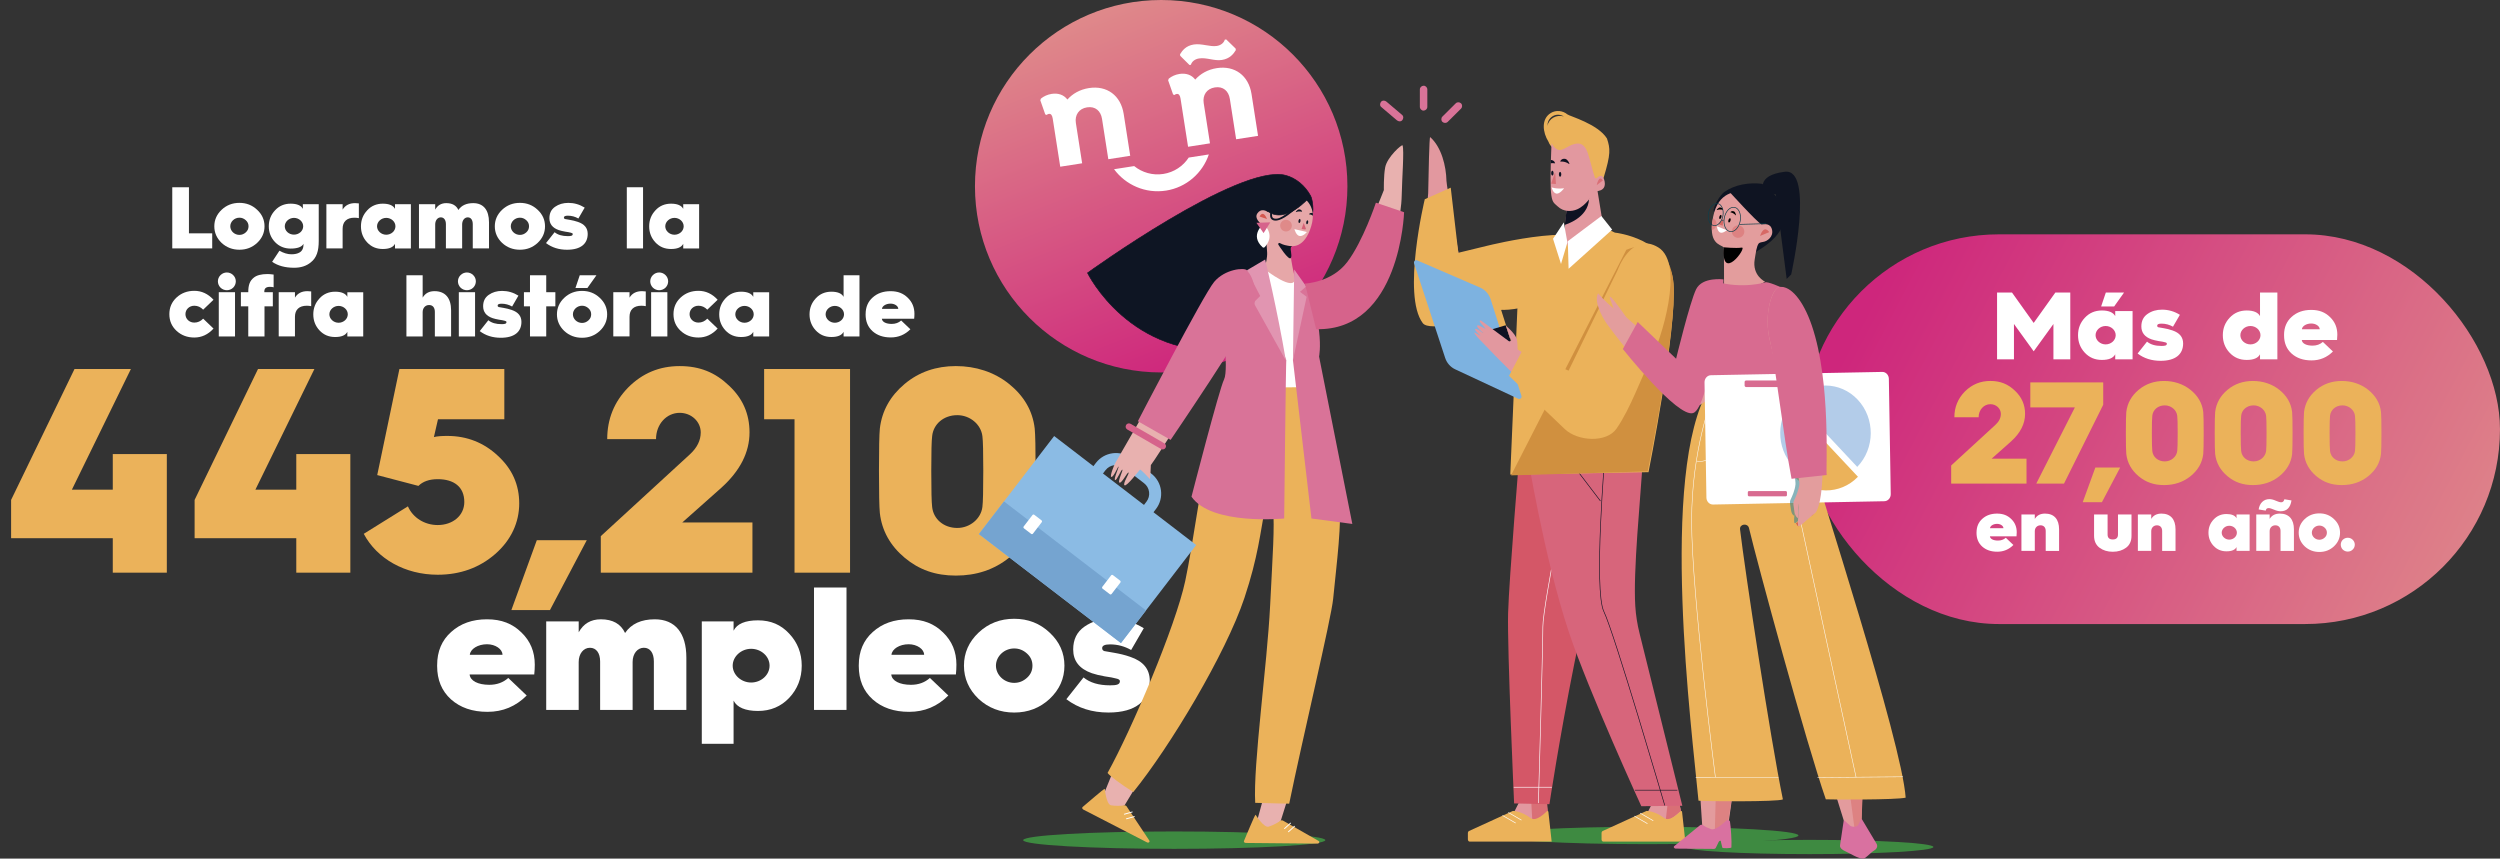 <?xml version="1.0" encoding="UTF-8"?><svg xmlns="http://www.w3.org/2000/svg" xmlns:xlink="http://www.w3.org/1999/xlink" viewBox="0 0 1572.01 539.88"><rect x="0" y="0" width="1572.01" height="539.88" fill="#333333" stroke="none"/><defs><linearGradient id="uuid-02336c8c-f157-465f-b2e0-caec167fde32" x1="1570.65" y1="383.53" x2="1177.78" y2="178.17" gradientUnits="userSpaceOnUse"><stop offset="0" stop-color="#df898a"/><stop offset=".99" stop-color="#ce267c"/></linearGradient><linearGradient id="uuid-55330b21-29d1-4eda-a1cb-0e3dc3bf57ba" x1="687.48" y1="8.02" x2="772.85" y2="226.17" xlink:href="#uuid-02336c8c-f157-465f-b2e0-caec167fde32"/></defs><g isolation="isolate"><g id="uuid-79504c5c-7837-4eda-8638-31ab7a139c1f"><g id="uuid-7c1399f5-eeb1-4a84-865c-0ff74ccad74a"><rect x="1134.42" y="147.35" width="437.58" height="245.05" rx="122.53" ry="122.53" fill="url(#uuid-02336c8c-f157-465f-b2e0-caec167fde32)"/><circle cx="730.16" cy="117.1" r="117.1" fill="url(#uuid-55330b21-29d1-4eda-a1cb-0e3dc3bf57ba)"/><g><path d="M706.58,71.64l4.11,26.32-13.78,2.15-3.95-25.34c-.78-4.98-4.18-8.09-9.42-7.27-5.16,.8-7.8,4.86-7.03,9.84l3.95,25.34-13.78,2.15-4.72-30.23c-.32-2.05-1.05-3.21-2.47-2.98-.62,.1-1.04,.34-1.26,.65l-.96-.31-3.12-8.9,.38-1.06c1.78-1.46,4.15-2.56,6.73-2.96,4.09-.64,7.64,.54,9.93,3.55,3.17-3.59,7.76-6.31,13.54-7.21,11.29-1.76,20.03,4.62,21.85,16.26Z" fill="#fff"/><path d="M786.96,59.1l4.11,26.32-13.78,2.15-3.95-25.34c-.78-4.98-4.18-8.09-9.42-7.27-5.16,.8-7.8,4.86-7.03,9.84l3.95,25.34-13.78,2.15-4.72-30.23c-.32-2.05-1.05-3.21-2.47-2.98-.62,.1-1.04,.34-1.26,.65l-.96-.31-3.12-8.9,.38-1.06c1.78-1.46,4.15-2.56,6.73-2.96,4.09-.64,7.64,.54,9.93,3.55,3.17-3.59,7.76-6.31,13.54-7.21,11.29-1.76,20.03,4.62,21.85,16.26Zm-39-18.23l-5.81-5.74-.15-.98c1.45-2.41,3.71-5.41,8.69-6.18,4.89-.76,10.18,1.6,14.44,.93,2.67-.42,4.5-2.07,5.03-3.97l.89-.14,5.9,5.73,.15,.98c-1.45,2.41-3.8,5.42-8.78,6.2-4.89,.76-9.55-1.7-14.36-.95-2.76,.43-4.59,2.08-5.12,3.99l-.89,.14Z" fill="#fff"/><path d="M733.15,119.86c12.94-2.02,23.04-11.13,26.97-22.75l-12.65,1.97c-3.5,5.34-9.16,9.24-15.96,10.3-6.79,1.06-13.37-.93-18.34-4.95l-12.65,1.97c7.29,9.87,19.68,15.47,32.62,13.45Z" fill="#fff"/></g><g><path d="M6.98,338.42v-24.07l39.87-82.32h35.46l-37.12,75.89h25.72v-22.42h33.99v74.6h-33.99v-21.68H6.98Z" fill="#ebb25a"/><path d="M122.37,338.42v-24.07l39.87-82.32h35.46l-37.12,75.89h25.72v-22.42h33.99v74.6h-33.99v-21.68h-63.94Z" fill="#ebb25a"/><path d="M256.5,318.39c3.12,7.17,10.47,11.76,18.74,11.76,9.37,0,16.72-5.88,16.72-14.52,0-9.55-6.61-14.33-16.72-14.33-5.33,0-9.37,1.47-12.13,4.23l-25.91-6.8,13.96-66.7h65.96v31.6h-41.71l-2.57,11.21c2.02-.55,4.96-.73,8.45-.73,12.31,0,22.97,4.23,31.79,12.49,9,8.27,13.41,18.19,13.41,29.95s-4.96,22.97-15.07,31.79c-9.92,8.64-22.05,13.05-36.2,13.05-20.58,0-38.22-10.11-46.49-25.72l27.75-17.27Z" fill="#ebb25a"/><path d="M321.55,383.62l15.99-43.92h31.42l-23.15,43.92h-24.25Z" fill="#ebb25a"/><path d="M377.78,360.1v-22.97l56.04-51.45c4.59-4.23,6.8-8.82,6.8-13.78,0-6.8-5.88-12.31-13.23-12.31-8.27,0-14.88,7.17-14.88,16.54h-30.69c0-12.68,4.41-23.52,13.23-32.52,9-9,19.66-13.41,32.34-13.41s22.42,4.04,31.05,12.31c8.64,8.08,12.86,17.82,12.86,29.4,0,12.5-5.88,24.07-17.64,34.73l-24.62,21.87h44.1v31.6h-95.36Z" fill="#ebb25a"/><path d="M499.6,360.1v-96.47h-19.11v-31.6h54.02v128.07h-34.91Z" fill="#ebb25a"/><path d="M552.7,295.97c0-13.78,.18-22.6,.55-26.46,1.29-11.21,6.62-20.58,15.62-28.11,9-7.53,19.84-11.21,32.16-11.21s24.07,3.67,33.44,11.21,14.88,16.9,16.17,28.11c.37,3.86,.55,12.68,.55,26.46s-.18,22.79-.55,26.64c-1.29,11.21-6.8,20.58-16.17,28.11s-20.58,11.21-33.44,11.21-23.15-3.68-32.16-11.21c-9-7.53-14.33-16.9-15.62-28.11-.37-3.86-.55-12.86-.55-26.64Zm49.24,36.01c7.9,0,14.88-5.7,15.8-13.23,.37-2.76,.55-10.47,.55-22.79,0-11.58-.18-18.93-.55-21.68-.92-7.53-7.9-13.23-15.8-13.23-8.64,0-15.07,5.7-15.8,13.23-.37,2.76-.55,10.11-.55,21.68,0,12.31,.18,20.03,.55,22.79,.74,7.53,7.17,13.23,15.8,13.23Z" fill="#ebb25a"/></g><g><path d="M274.88,418.24c0-8.72,2.98-15.68,8.83-20.87,5.85-5.3,13.36-7.95,22.53-7.95s16.01,2.76,21.64,8.28c5.63,5.41,8.39,12.15,8.39,20.21,0,2.1-.11,4.2-.33,6.18h-40.64c.33,3.98,5.19,6.52,12.37,6.52,4.75,0,8.72-1.44,11.93-4.31l11.59,11.04c-6.85,6.85-15.02,10.27-24.63,10.27s-17.12-2.65-22.97-7.84c-5.85-5.3-8.72-12.26-8.72-20.98v-.55Zm41.08-6.52c0-3.53-4.42-6.62-9.72-6.62-5.74,0-10.49,2.98-10.82,6.62h20.54Z" fill="#fff"/><path d="M343.46,446.4v-55.66h20.43v6.85c2.98-5.41,7.62-8.17,13.91-8.17,7.51,0,12.59,2.87,15.24,8.61,3.86-5.74,10.16-8.61,18.66-8.61,12.92,0,19.88,8.72,19.88,24.07v32.91h-20.43v-30.48c0-5.3-2.32-8.61-6.29-8.61s-7.07,3.64-7.07,8.95v30.15h-20.43v-30.48c0-5.3-2.43-8.61-6.41-8.61s-7.07,3.64-7.07,8.95v30.15h-20.43Z" fill="#fff"/><path d="M441.29,467.71v-76.97h19.99v5.85c2.1-4.31,7.29-6.52,15.35-6.52s14.47,2.76,19.66,8.39c5.19,5.52,7.84,12.26,7.84,20.1s-2.65,14.69-7.84,20.21c-5.19,5.52-11.82,8.28-19.66,8.28s-13.25-2.21-15.35-6.51v27.17h-19.99Zm31.03-38.54c6.29,0,11.59-4.75,11.59-10.6s-5.3-10.6-11.59-10.6-11.6,4.86-11.6,10.6,5.3,10.6,11.6,10.6Z" fill="#fff"/><path d="M511.85,446.4v-76.97h20.43v76.97h-20.43Z" fill="#fff"/><path d="M540.01,418.24c0-8.72,2.98-15.68,8.83-20.87,5.85-5.3,13.36-7.95,22.53-7.95s16.01,2.76,21.64,8.28c5.63,5.41,8.39,12.15,8.39,20.21,0,2.1-.11,4.2-.33,6.18h-40.64c.33,3.98,5.19,6.52,12.37,6.52,4.75,0,8.72-1.44,11.93-4.31l11.59,11.04c-6.85,6.85-15.02,10.27-24.63,10.27s-17.12-2.65-22.97-7.84c-5.85-5.3-8.72-12.26-8.72-20.98v-.55Zm41.08-6.52c0-3.53-4.42-6.62-9.72-6.62-5.74,0-10.49,2.98-10.82,6.62h20.54Z" fill="#fff"/><path d="M660.04,397.81c6.18,5.74,9.28,12.7,9.28,20.76s-3.09,15.02-9.28,20.87c-6.18,5.74-13.58,8.61-22.31,8.61s-16.23-2.87-22.42-8.61c-6.07-5.85-9.17-12.81-9.17-20.87s3.09-15.02,9.17-20.76c6.18-5.85,13.69-8.72,22.42-8.72s16.12,2.87,22.31,8.72Zm-14.25,28.38c2.32-2.1,3.42-4.64,3.42-7.62s-1.1-5.52-3.42-7.62c-2.32-2.1-4.97-3.2-8.06-3.2-6.29,0-11.48,4.97-11.48,10.82s5.19,10.82,11.48,10.82c3.09,0,5.74-1.1,8.06-3.2Z" fill="#fff"/><path d="M681.35,425.97c3.98,3.31,9.5,4.97,16.67,4.97,4.09,0,6.18-.44,6.18-2.65,0-.77-.77-1.33-2.43-1.66-1.55-.44-3.87-.88-7.07-1.33-3.2-.55-5.85-1.21-8.17-1.99-7.84-2.76-11.71-7.73-11.71-14.91,0-6.29,2.32-11.04,7.07-14.36,4.75-3.31,10.27-4.97,16.78-4.97,7.29,0,14.13,1.99,20.54,5.96l-7.95,13.69c-4.09-2.32-8.5-3.53-13.25-3.53-3.31,0-4.97,.77-4.97,2.32,0,.99,.44,1.55,1.33,1.88l6.29,1.1c3.2,.55,6.63,1.33,10.05,2.54,8.17,2.76,12.26,7.73,12.26,15.02,0,12.37-8.61,19.99-25.95,19.99-10.27,0-19.1-2.76-26.5-8.39l10.82-13.69Z" fill="#fff"/></g><g><path d="M108.32,156.21v-38.47h10.49v28.97h14.63v9.49h-25.11Z" fill="#fff"/><path d="M161.69,131.92c3.09,2.87,4.64,6.35,4.64,10.38s-1.54,7.51-4.64,10.43c-3.09,2.87-6.79,4.3-11.15,4.3s-8.11-1.44-11.2-4.3c-3.04-2.93-4.58-6.4-4.58-10.43s1.55-7.51,4.58-10.38c3.09-2.92,6.84-4.36,11.2-4.36s8.06,1.44,11.15,4.36Zm-7.12,14.18c1.16-1.05,1.71-2.32,1.71-3.81s-.55-2.76-1.71-3.81c-1.16-1.05-2.48-1.6-4.03-1.6-3.15,0-5.74,2.48-5.74,5.41s2.59,5.41,5.74,5.41c1.54,0,2.87-.55,4.03-1.6Z" fill="#fff"/><path d="M175.7,157.64c2.59,1.49,5.13,2.26,7.56,2.26,2.15,0,3.86-.39,5.13-1.16,1.66-.94,2.48-2.71,2.48-5.3v-.11c-1.16,1.99-3.86,2.98-8.11,2.98-3.92,0-7.23-1.38-9.82-4.08-2.59-2.7-3.92-6.02-3.92-9.93s1.32-7.29,3.92-10.04c2.59-2.81,5.91-4.19,9.82-4.19s6.62,1.1,7.67,3.26v-2.92h9.99v23.18c0,6.13-1.27,10.49-5.02,13.41-2.76,2.26-6.24,3.37-10.43,3.37-5.68,0-10.32-1.27-13.85-3.75l4.58-6.95Zm9.16-10.1c3.15,0,5.79-2.32,5.79-5.24s-2.65-5.3-5.79-5.3-5.79,2.43-5.79,5.3,2.54,5.24,5.79,5.24Z" fill="#fff"/><path d="M205.23,156.21v-27.82h10.21v3.42c1.6-2.7,4.25-4.08,7.84-4.08,.61,0,2.1,.17,2.37,.17v9.27c-.94-.17-1.82-.28-2.76-.28-4.86,0-7.45,2.54-7.45,6.95v12.36h-10.21Z" fill="#fff"/><path d="M230.89,132.26c2.59-2.81,5.91-4.19,9.82-4.19s6.57,1.1,7.67,3.26v-2.92h9.99v27.82h-9.99v-2.92c-1.1,2.15-3.64,3.26-7.67,3.26s-7.23-1.38-9.82-4.14c-2.59-2.76-3.92-6.13-3.92-10.1s1.33-7.29,3.92-10.04Zm11.98,15.34c3.15,0,5.79-2.37,5.79-5.3s-2.65-5.3-5.79-5.3-5.79,2.43-5.79,5.3,2.65,5.3,5.79,5.3Z" fill="#fff"/><path d="M263.45,156.21v-27.82h10.21v3.42c1.49-2.7,3.81-4.08,6.95-4.08,3.75,0,6.29,1.43,7.62,4.3,1.93-2.87,5.08-4.3,9.33-4.3,6.46,0,9.93,4.36,9.93,12.03v16.45h-10.21v-15.23c0-2.65-1.16-4.31-3.15-4.31s-3.53,1.82-3.53,4.47v15.07h-10.21v-15.23c0-2.65-1.21-4.31-3.2-4.31s-3.53,1.82-3.53,4.47v15.07h-10.21Z" fill="#fff"/><path d="M338.07,131.92c3.09,2.87,4.64,6.35,4.64,10.38s-1.54,7.51-4.64,10.43c-3.09,2.87-6.79,4.3-11.15,4.3s-8.11-1.44-11.2-4.3c-3.04-2.93-4.58-6.4-4.58-10.43s1.55-7.51,4.58-10.38c3.09-2.92,6.84-4.36,11.2-4.36s8.06,1.44,11.15,4.36Zm-7.12,14.18c1.16-1.05,1.71-2.32,1.71-3.81s-.55-2.76-1.71-3.81c-1.16-1.05-2.48-1.6-4.03-1.6-3.15,0-5.74,2.48-5.74,5.41s2.59,5.41,5.74,5.41c1.54,0,2.87-.55,4.03-1.6Z" fill="#fff"/><path d="M348.72,146c1.99,1.66,4.75,2.48,8.33,2.48,2.04,0,3.09-.22,3.09-1.33,0-.39-.39-.66-1.21-.83-.77-.22-1.93-.44-3.53-.66-1.6-.28-2.93-.61-4.08-.99-3.92-1.38-5.85-3.86-5.85-7.45,0-3.15,1.16-5.52,3.53-7.17,2.37-1.66,5.13-2.48,8.39-2.48,3.64,0,7.06,.99,10.27,2.98l-3.97,6.84c-2.04-1.16-4.25-1.77-6.62-1.77-1.66,0-2.48,.39-2.48,1.16,0,.5,.22,.77,.66,.94l3.15,.55c1.6,.28,3.31,.66,5.02,1.27,4.08,1.38,6.13,3.86,6.13,7.51,0,6.18-4.31,9.99-12.97,9.99-5.13,0-9.55-1.38-13.25-4.19l5.41-6.84Z" fill="#fff"/><path d="M394.14,156.21v-38.47h10.21v38.47h-10.21Z" fill="#fff"/><path d="M412.13,132.26c2.59-2.81,5.91-4.19,9.82-4.19s6.57,1.1,7.67,3.26v-2.92h9.99v27.82h-9.99v-2.92c-1.1,2.15-3.64,3.26-7.67,3.26s-7.23-1.38-9.82-4.14c-2.59-2.76-3.92-6.13-3.92-10.1s1.33-7.29,3.92-10.04Zm11.98,15.34c3.15,0,5.79-2.37,5.79-5.3s-2.65-5.3-5.79-5.3-5.79,2.43-5.79,5.3,2.65,5.3,5.79,5.3Z" fill="#fff"/><path d="M134.26,188.49l-6.51,6.24c-1.6-1.66-3.42-2.48-5.57-2.48-3.09,0-5.57,2.26-5.57,5.3s2.48,5.3,5.57,5.3c2.15,0,3.97-.83,5.57-2.48l6.51,6.24c-3.42,3.75-7.45,5.63-12.09,5.63-4.36,0-8.11-1.38-11.15-4.19-3.04-2.81-4.53-6.29-4.53-10.49s1.49-7.67,4.53-10.49c3.04-2.81,6.79-4.19,11.15-4.19,4.64,0,8.67,1.88,12.09,5.63Z" fill="#fff"/><path d="M138.67,180.88c-2.21-2.21-2.21-5.74,0-7.89,2.21-2.21,5.74-2.21,7.95,0,2.21,2.15,2.21,5.68,0,7.89-2.21,2.15-5.74,2.15-7.95,0Zm-1.1,30.69v-27.82h10.21v27.82h-10.21Z" fill="#fff"/><path d="M156.11,211.56v-18.93h-4.64v-8.89h4.64v-.05c0-4.64,1.05-7.17,3.48-9.11,1.82-1.49,4.69-2.26,8.61-2.26,1.05,0,2.32,.11,3.86,.33v8c-.55-.17-1.32-.28-2.37-.28-2.32,0-3.48,.94-3.48,2.87v.5h5.35v8.89h-5.24v18.93h-10.21Z" fill="#fff"/><path d="M175.26,211.56v-27.82h10.21v3.42c1.6-2.7,4.25-4.08,7.84-4.08,.61,0,2.1,.17,2.37,.17v9.27c-.94-.17-1.82-.28-2.76-.28-4.86,0-7.45,2.54-7.45,6.95v12.36h-10.21Z" fill="#fff"/><path d="M200.92,187.61c2.59-2.81,5.91-4.19,9.82-4.19s6.57,1.1,7.67,3.26v-2.92h9.99v27.82h-9.99v-2.92c-1.1,2.15-3.64,3.26-7.67,3.26s-7.23-1.38-9.82-4.14c-2.59-2.76-3.92-6.13-3.92-10.1s1.33-7.29,3.92-10.04Zm11.98,15.34c3.15,0,5.79-2.37,5.79-5.3s-2.65-5.3-5.79-5.3-5.79,2.43-5.79,5.3,2.65,5.3,5.79,5.3Z" fill="#fff"/><path d="M255.56,211.56v-38.47h10.21v14.07c1.55-2.7,4.03-4.08,7.45-4.08,6.79,0,10.43,4.36,10.43,12.03v16.45h-10.21v-15.4c0-2.7-1.27-4.36-3.64-4.36s-4.03,1.88-4.03,4.47v15.29h-10.21Z" fill="#fff"/><path d="M289.61,180.88c-2.21-2.21-2.21-5.74,0-7.89,2.21-2.21,5.74-2.21,7.95,0,2.21,2.15,2.21,5.68,0,7.89-2.21,2.15-5.74,2.15-7.95,0Zm-1.1,30.69v-27.82h10.21v27.82h-10.21Z" fill="#fff"/><path d="M307.05,201.35c1.99,1.66,4.75,2.48,8.33,2.48,2.04,0,3.09-.22,3.09-1.33,0-.39-.39-.66-1.21-.83-.77-.22-1.93-.44-3.53-.66-1.6-.28-2.93-.61-4.08-.99-3.92-1.38-5.85-3.86-5.85-7.45,0-3.15,1.16-5.52,3.53-7.17,2.37-1.66,5.13-2.48,8.39-2.48,3.64,0,7.06,.99,10.27,2.98l-3.97,6.84c-2.04-1.16-4.25-1.77-6.62-1.77-1.66,0-2.48,.39-2.48,1.16,0,.5,.22,.77,.66,.94l3.15,.55c1.6,.28,3.31,.66,5.02,1.27,4.08,1.38,6.13,3.86,6.13,7.51,0,6.18-4.31,9.99-12.97,9.99-5.13,0-9.55-1.38-13.25-4.19l5.41-6.84Z" fill="#fff"/><path d="M333.26,211.56v-18.93h-3.81v-8.89h3.81v-10.65h10.21v10.65h5.74v8.89h-5.74v18.93h-10.21Z" fill="#fff"/><path d="M377.14,187.28c3.09,2.87,4.64,6.35,4.64,10.38s-1.54,7.51-4.64,10.43c-3.09,2.87-6.79,4.3-11.15,4.3s-8.11-1.44-11.2-4.3c-3.04-2.93-4.58-6.4-4.58-10.43s1.55-7.51,4.58-10.38c3.09-2.92,6.84-4.36,11.2-4.36s8.06,1.44,11.15,4.36Zm-7.12,14.18c1.16-1.05,1.71-2.32,1.71-3.81s-.55-2.76-1.71-3.81c-1.16-1.05-2.48-1.6-4.03-1.6-3.15,0-5.74,2.48-5.74,5.41s2.59,5.41,5.74,5.41c1.54,0,2.87-.55,4.03-1.6Zm-8.17-20.37l2.7-8h10.49l-5.68,8h-7.51Z" fill="#fff"/><path d="M385.64,211.56v-27.82h10.21v3.42c1.6-2.7,4.25-4.08,7.84-4.08,.61,0,2.1,.17,2.37,.17v9.27c-.94-.17-1.82-.28-2.76-.28-4.86,0-7.45,2.54-7.45,6.95v12.36h-10.21Z" fill="#fff"/><path d="M410.53,180.88c-2.21-2.21-2.21-5.74,0-7.89,2.21-2.21,5.74-2.21,7.95,0,2.21,2.15,2.21,5.68,0,7.89-2.21,2.15-5.74,2.15-7.95,0Zm-1.1,30.69v-27.82h10.21v27.82h-10.21Z" fill="#fff"/><path d="M451.26,188.49l-6.51,6.24c-1.6-1.66-3.42-2.48-5.57-2.48-3.09,0-5.57,2.26-5.57,5.3s2.48,5.3,5.57,5.3c2.15,0,3.97-.83,5.57-2.48l6.51,6.24c-3.42,3.75-7.45,5.63-12.09,5.63-4.36,0-8.11-1.38-11.15-4.19-3.04-2.81-4.53-6.29-4.53-10.49s1.49-7.67,4.53-10.49c3.04-2.81,6.79-4.19,11.15-4.19,4.64,0,8.67,1.88,12.09,5.63Z" fill="#fff"/><path d="M456.17,187.61c2.59-2.81,5.91-4.19,9.82-4.19s6.57,1.1,7.67,3.26v-2.92h9.99v27.82h-9.99v-2.92c-1.1,2.15-3.64,3.26-7.67,3.26s-7.23-1.38-9.82-4.14c-2.59-2.76-3.92-6.13-3.92-10.1s1.33-7.29,3.92-10.04Zm11.98,15.34c3.15,0,5.79-2.37,5.79-5.3s-2.65-5.3-5.79-5.3-5.79,2.43-5.79,5.3,2.65,5.3,5.79,5.3Z" fill="#fff"/><path d="M512.96,187.61c2.59-2.81,5.91-4.19,9.82-4.19s6.57,1.1,7.67,3.26v-13.58h9.99v38.47h-9.99v-2.92c-1.1,2.15-3.64,3.26-7.67,3.26s-7.23-1.38-9.82-4.14c-2.59-2.76-3.92-6.13-3.92-10.1s1.33-7.29,3.92-10.04Zm11.98,15.34c3.15,0,5.79-2.37,5.79-5.3s-2.65-5.3-5.79-5.3-5.79,2.43-5.79,5.3,2.65,5.3,5.79,5.3Z" fill="#fff"/><path d="M544.31,197.49c0-4.36,1.49-7.84,4.42-10.43,2.92-2.65,6.68-3.97,11.26-3.97s8,1.38,10.82,4.14c2.81,2.7,4.19,6.07,4.19,10.1,0,1.05-.05,2.1-.17,3.09h-20.31c.17,1.99,2.59,3.26,6.18,3.26,2.37,0,4.36-.72,5.96-2.15l5.79,5.52c-3.42,3.42-7.51,5.13-12.31,5.13s-8.55-1.33-11.48-3.92c-2.92-2.65-4.36-6.13-4.36-10.49v-.28Zm20.53-3.26c0-1.77-2.21-3.31-4.86-3.31-2.87,0-5.24,1.49-5.41,3.31h10.27Z" fill="#fff"/></g><g><g><g><ellipse cx="1035.85" cy="525.34" rx="95" ry="5.47" fill="#3e8a41"/><g><polygon points="952.34 510.12 955.25 504.37 972.58 505 972.97 510.12 964.83 524.25 950.16 512.95 952.34 510.12" fill="#e2989f"/><path d="M962.91,504.95l.73,13.35s4.5-2.56,9.77-7.27l-.72-7.56-9.77,1.48Z" fill="#d96f76"/><path d="M951.29,509.92s5.09-.1,11.02,4.4c3.53,2.68,8.86-2.84,10.49-4.27,.33-.29,.78-.03,.84,.49l2.05,18.66h-51.59c-.6,0-1.09-.63-1.09-1.41v-3.93c0-.61,.3-1.15,.74-1.34l27.54-12.59Z" fill="#ebb25a"/><line x1="948.39" y1="510.9" x2="956.7" y2="515.71" fill="none" stroke="#fff" stroke-miterlimit="10" stroke-width=".39"/><line x1="944.77" y1="512.76" x2="953.08" y2="517.56" fill="none" stroke="#fff" stroke-miterlimit="10" stroke-width=".39"/></g><g><polygon points="1036.39 510.12 1039.3 504.37 1055.21 501.98 1057.03 510.12 1048.88 524.25 1034.22 512.95 1036.39 510.12" fill="#e2989f"/><path d="M1048.7,504.58l-1.44,12.61s4.5-2.56,9.77-7.27l-1.45-6.45-6.88,1.11Z" fill="#d96f76"/><path d="M1035.34,509.92s5.09-.1,11.02,4.4c3.53,2.68,8.86-2.84,10.49-4.27,.33-.29,.78-.03,.84,.49l2.05,18.66h-51.59c-.6,0-1.09-.63-1.09-1.41v-3.93c0-.61,.3-1.15,.74-1.34l27.54-12.59Z" fill="#ebb25a"/><line x1="1031.28" y1="511.27" x2="1039.58" y2="516.08" fill="none" stroke="#fff" stroke-miterlimit="10" stroke-width=".39"/><line x1="1027.66" y1="513.13" x2="1035.96" y2="517.93" fill="none" stroke="#fff" stroke-miterlimit="10" stroke-width=".39"/></g><path d="M976.9,93.25c.71,.97,1.67,2.04,2.74,2.46,2.41,.96,5.48-1.05,8.17-3.13,2.65-2.05,7.69,1.29,8.48,1.84l6.08,19.66-.47,.26,.18,.35h0l.18,.35,6.1-3.29,.05-.16c4.48-14.75,4.2-18.06,2.06-24.49-5.65-9.15-23.53-14.05-24.88-15.17-2.91-2.42-7.15-2.87-10.42-.89-6.26,3.8-5.09,12.34-1.5,18.04,.67,1.74,1.71,3.24,3.24,4.17Zm6.43-20.04c-4.66-1.25-9.29,1.13-10.34,6.03,.06-2.49,1-4.76,3.34-6.17,2.24-1.35,4.89-1.15,7,.14Zm21.69,39.44l-1.32,.71c.94-.95,1.96-1.42,2.67-1.64l-1.34,.93Z" fill="#ebb25a"/><g><path d="M955.56,284.23s-6.63,79.36-7.26,101.29c-.62,21.93,3.78,119.68,3.78,119.68l22.21,.49s24.67-164,51.48-216.88l-70.21-4.58Z" fill="#d45767"/><path d="M989.03,288.42s-18.88,91.68-18.88,105.76-2.79,110.81-2.79,110.81" fill="none" stroke="#fff" stroke-miterlimit="10" stroke-width=".39"/><line x1="975.79" y1="495.01" x2="951.84" y2="495.01" fill="none" stroke="#fff" stroke-miterlimit="10" stroke-width=".39"/></g><g><path d="M960.21,284.34s10.63,66.05,26.21,112.85c12.59,37.82,45.65,109.76,45.65,109.76l25.78-.28-26.88-108.36c-1.43-5.64-2.33-11.41-2.7-17.24-1.38-21.98,3.14-66.39,5.02-94.85l-73.09-1.89Z" fill="#d7657b"/><g><path d="M1009.25,285.46s-7.25,85.75-.73,99.09c6.52,13.34,38.29,121.92,38.29,121.92" fill="none" stroke="#0f1222" stroke-miterlimit="10" stroke-width=".39"/><line x1="1054.75" y1="496.86" x2="1028.05" y2="496.86" fill="none" stroke="#0f1222" stroke-miterlimit="10" stroke-width=".39"/><line x1="983.25" y1="284.72" x2="1006.36" y2="315.03" fill="none" stroke="#0f1222" stroke-miterlimit="10" stroke-width=".39"/></g></g><g><path d="M992.59,159.36s.88-7.12-5.71-8.16c-6.58-1.04-24.33-5.74-69.45,9.67,0,0-7.82-43.69-7.89-47.22-.2-9.2-3.11-21.14-10.23-27.44-.58-.52-1.01,22.81-1.26,35.26,0,0-6.01,62.67,1.32,68.97,7.33,6.3,100.51-9.6,93.23-31.07Z" fill="#e2989f"/><path d="M935.59,154.44s68.33-17.09,67.59,2.76c-.74,19.86-100.22,57.07-108.54,45.98-13.21-17.61,1.26-77.89,1.26-77.89l16.33-7.29,4.77,40.95,18.59-4.52Z" fill="#ebb25a"/><path d="M940.33,193.62c3.96,4.75,42.71-5.22,46.95-11.69,0,0,.66-21.69-.99-22.13-16.82-4.56-45.97,33.83-45.97,33.83Z" fill="#ebb25a"/></g><g><path d="M1015.48,146.28s34.66,3.54,36.84,32.24c2.18,28.7-15.72,118.38-15.72,118.38l-86.93,1.51,4.85-113.1c.35-7.32,2.61-14.4,6.53-20.53,3.62-5.66,7.87-12.07,10.28-12.37l36.38-9.77,7.78,3.65Z" fill="#ebb25a"/><path d="M1022.64,157.08c21.06-8.45,28.59,7.09,29.68,21.44,2.18,28.7-16.22,117.88-16.22,117.88l-85.93,2.51" fill="#d0903f"/></g><g><path d="M1004.57,120.32l3.63,22.3-21.71,13.97-2.96-8.71,1.56-16.12,16.21-14.67s2.49,1.77,2.81,2.42c.31,.64,.47,.81,.47,.81Z" fill="#e2989f"/><path d="M1001.3,117.1l-16.21,14.67-1.14,9.59s14.71-4.05,15.23-16.21" fill="#0f1222"/></g><g><g><path d="M960,245.34l-19.32-60.62c-1.07-3.36-3.5-6.07-6.65-7.44l-39.56-17.09c-1.17-.51-2.37,.65-1.96,1.9l19.52,59.39c1.05,3.2,3.33,5.8,6.31,7.19l39.66,18.53c1.17,.55,2.41-.61,2.01-1.87Z" fill="#ebb25a"/><path d="M956.68,248.89l-19.32-60.62c-1.07-3.36-3.5-6.07-6.65-7.44l-39.56-17.09c-1.17-.51-2.37,.65-1.96,1.9l19.52,59.39c1.05,3.2,3.33,5.8,6.31,7.19l39.66,18.53c1.17,.55,2.41-.61,2.01-1.87Z" fill="#7db2e0"/><polygon points="946.79 204.52 932.22 208.84 950.62 216.29 946.79 204.52" fill="#0f1222" stroke="#202544" stroke-miterlimit="10" stroke-width="0"/></g><path d="M932.06,215.19c2.14,1.92,46.74,51.05,69.61,57.08,6.67,1.76,11.59-4.03,15.08-10.05l22.99-44.59-30.64-23.77c-.22,.34-16.23,27.55-19.91,41.2-1.21,4.49-3.31,4.15-6.96,1.91l-27.96-17.23s.05-4.89-.57-6.73c-1.18-3.51-6.79-8.23-6.79-8.23l2.43,7.45c.44,1.26,1.87,2.16-.39,2.43l-17.75-13.16s-1.62-.13-.09,1.61c1.53,1.74,3.19,3.57,2.98,3.7-.21,.13-5.07-3.27-5.28-1.96-.21,1.31,3.96,4.45,3.79,4.58-.17,.13-4.73-3.62-4.98-2.4-.26,1.22,3.19,3.57,3.36,4.05s-3.75-2.53-3.92-1.87c-.17,.65,3.77,4.87,5,5.96Z" fill="#e2989f"/><path d="M1017.21,169.78s8.73-24.51,25.56-14.19c16.83,10.32,1.75,58.75-4.99,70.94-5.55,10.04-12.19,29.89-21.29,42.98-6.36,9.14-24.5,7.98-32.55,.29l-35.04-33.46,8.29-15.83,29.15,12.56,30.87-63.3Z" fill="#ebb25a"/></g><g><path d="M1002.87,111.66c.2,.52,.83,.67,1.22,.29,1.32-1.3,3.95-3.07,4.89,2.09,1.28,7.01-6.03,5.8-6.61,6.74-1.18,1.91-4.97,8.34-10.62,10.83-3.44,1.52-8.54,1.76-12.3-1.85-3.76-3.61-5.44-1.14-3.86-39.73,0,0,1.72,3.32,4.2,4.18,2.48,.86,6.45-2.58,9.27-3.37,2.29-.64,6.73-2.32,9.44,5.65,1.25,3.66,3.23,12.13,4.38,15.17Z" fill="#e2989f"/><g><path d="M975.71,117.8s2.27,1.13,7.81,.61c0,0-2.98,4.04-5.16,3.26-2.18-.78-2.64-3.87-2.64-3.87Z" fill="#fff"/><path d="M1007.88,113.51l-3.86,2.91s1.44-7.04,3.86-2.91Z" fill="#d96f76"/><path d="M980.24,109.61c0,.84,.33,1.53,.75,1.53s.75-.68,.75-1.53-.33-1.53-.75-1.53-.75,.68-.75,1.53Z" fill="#0f1222"/><path d="M975.38,108.87c0,.84,.33,1.53,.75,1.53s.75-.68,.75-1.53-.33-1.53-.75-1.53-.75,.68-.75,1.53Z" fill="#0f1222"/><path d="M986.51,103.04c1.11,.77-.62-2.72-2.13-3.11-1.5-.39-2.99,.37-3.31,1.7,0,0,2.78-.45,5.44,1.41Z" fill="#0f1222"/><path d="M975.15,102.67c1.58-.21,2.72,.07,2.72,.07-.21-1.26-1.37-2.14-2.75-2.17" fill="#0f1222"/><path d="M977.67,108.82l-2.27,6.47c-.04,.11,.03,.22,.13,.23l2.68,.2c.09,0,.17-.08,.16-.18l-.41-6.67c-.01-.18-.24-.22-.3-.05Z" fill="#d96f76"/></g></g></g><polygon points="1006.95 135.84 985.84 151.67 986.34 169.01 1013.73 144.39 1006.95 135.84" fill="#fff"/><polygon points="983.33 139.86 985.59 152.43 981.57 165.99 976.54 150.16 983.33 139.86" fill="#fff"/></g><g><ellipse cx="738.37" cy="528.29" rx="95" ry="5.47" fill="#3e8a41"/><g><path d="M795.72,178.85l29.11-43.23c1.49-2.14,.58-10.05-.67-12.37-3.42-6.36-9.28-11.37-15.93-13.04-29.25-7.34-124.39,61.4-124.39,61.4,0,0,26.75,54.94,92,48.48" fill="#0e1523" stroke="#0e1523" stroke-miterlimit="10" stroke-width=".4"/><g><path d="M797.84,132.91c-.15,.31-.51,.43-.8,.25-1.18-.75-4.19-2.17-6.36,.95-2.2,3.15,1.84,6.48,3.58,7.7,.5,.35,.85,.91,.98,1.54,.4,1.95,1.19,9.18,1.55,15.53,.32,5.53-3.95,17.57-3.95,17.57,0,0,19.85,7.8,22.06,1.02,0,0-4.79-18.29-3.14-22.71,.04-.1,8.48,1.96,12.78-12.65,4.05-13.76-5.7-18.54-7.98-19.43-1.92-.75-11.05-5.25-18.73,10.24Z" fill="#e6a7a8"/><g><path d="M823.45,123.92s-14.88,17.62-26.42,8.81c0,0,8.01-20.9,26.42-8.81Z" fill="#0e1523" stroke="#0e1523" stroke-miterlimit="10" stroke-width=".4"/><path d="M820.38,124.86c-3.85,3.77-8.01,7.34-12.51,10.31-1.81,1.2-4.35,2.82-6.63,2.23-1.58-.41-1.43-1.94-1.35-3.28,.09-1.52,.3-3.02,.6-4.51,.15-.76-1.01-1.08-1.16-.32-.34,1.66-.57,3.34-.65,5.04-.06,1.19-.14,2.51,.76,3.42,1.7,1.73,4.61,.82,6.47-.06,2.81-1.32,5.32-3.36,7.73-5.27,2.65-2.1,5.18-4.34,7.6-6.7,.55-.54-.3-1.39-.85-.85h0Z" fill="#0e1523"/></g><g><g><path d="M810.5,138.72c1.75,1.02,2.33,3.27,1.31,5.02-1.02,1.75-3.27,2.33-5.02,1.31-1.75-1.02-2.33-3.27-1.31-5.02,1.02-1.75,3.27-2.33,5.02-1.31Z" fill="#df8a89"/><path d="M821.77,145.89l-7.84-1.82s1.08,4.22,3.45,4.35c2.36,.13,4.4-2.53,4.4-2.53Z" fill="#fff"/><path d="M819.78,140.15l-1.34,3.86,2.1,.29c.39,.05,.69-.33,.55-.69l-1.31-3.45Z" fill="#d66075"/><path d="M815.01,133.35c-.82,.35,.76-1.66,1.8-1.7,1.03-.05,1.9,.64,1.95,1.53,0,0-1.76-.66-3.74,.17Z" fill="#0e1523"/><path d="M825.52,134.08c-.94-.44-2.07-.14-2.44,.67,0,0,1.23,.04,2.5,.86" fill="#0e1523"/><path d="M816.5,138.84c-.12,.71,.06,1.33,.4,1.39,.34,.06,.72-.47,.84-1.18,.12-.71-.06-1.33-.4-1.39-.34-.06-.72,.47-.84,1.18Z" fill="#0e1523"/><path d="M821.39,139.68c-.12,.68,.06,1.27,.39,1.33,.33,.06,.69-.45,.8-1.13,.12-.68-.06-1.27-.39-1.33-.33-.06-.69,.45-.8,1.13Z" fill="#0e1523"/><path d="M792.04,136.15s2.06-4.71,4.67,1.6" fill="#d4574e"/></g><g><path d="M794.56,140.81s-9.06,6.95-.66,14.65c.38,.35,.97,.33,1.32-.04,1.81-1.86,6.25-7.7-.66-14.61Z" fill="#fff"/><polygon points="790.02 140.09 794.54 146.57 798.78 139.81 790.02 140.09" fill="#d6638b"/></g></g><path d="M812.1,154.8s-1.31-.01-4.2-.7c-.68-.16-1.96-.61-3.13-1.24-.66-.35-1.35,.44-.91,1.04,0,0,6.65,10.52,7.89,8.25,.94-1.73-.92-5.85,.35-7.36Z" fill="#0e1523"/></g></g><g><path d="M797.04,492.15l-6.52,23.8s3.91,14.28,7.55,8.75c3.63-5.53,7.23-8.45,7.23-8.45l7.66-24.39-15.91,.28Z" fill="#e8b1af"/><g><path d="M807.01,516.15l22.07,12.6c.99,.56,.46,1.74-.79,1.73-10.19-.06-37.65-.34-44.87-.43-.88-.01-1.48-.65-1.2-1.27,1.53-3.42,6.72-16.38,7.31-16.47,0,0,5.15,8.34,8.16,7.5,2.59-.72,6.46-2.88,7.24-3.61,.53-.49,1.5-.51,2.08-.05Z" fill="#ebb25a"/><line x1="811.48" y1="517.59" x2="807.73" y2="521.02" fill="#a74288" stroke="#fff" stroke-linecap="round" stroke-miterlimit="10" stroke-width=".58"/><line x1="813.95" y1="519.58" x2="810.2" y2="523.01" fill="#a74288" stroke="#fff" stroke-linecap="round" stroke-miterlimit="10" stroke-width=".58"/></g></g><g><path d="M702.92,477.58l-8.98,22.12s-2.92,14.52,2.81,11.21c5.73-3.31,10.26-4.3,10.26-4.3l12.63-20.94-16.71-8.09Z" fill="#e8b1af"/><path d="M708.58,507.29l14.06,21.17c.63,.95-.38,1.76-1.48,1.19-9.08-4.63-33.49-17.22-39.89-20.55-.78-.4-1.03-1.24-.5-1.67,2.9-2.37,13.37-11.61,13.94-11.42,0,0,.86,9.77,3.92,10.37,2.64,.52,7.06,.33,8.09,.03,.69-.2,1.57,.22,1.88,.89Z" fill="#ebb25a"/><line x1="711.92" y1="510.59" x2="707.03" y2="511.97" fill="#a74288" stroke="#fff" stroke-linecap="round" stroke-miterlimit="10" stroke-width=".58"/><line x1="713.24" y1="513.47" x2="708.35" y2="514.85" fill="#a74288" stroke="#fff" stroke-linecap="round" stroke-miterlimit="10" stroke-width=".58"/></g><g><path d="M773.98,243.67c-6.68,14.19-9.36,19.4-13.53,36.6-4.84,19.94-10.29,62.23-15.17,85.06-6.06,28.4-33.7,93.45-48.84,120.7,1.13,1.69,8.85,7.49,16.17,12,22.99-28.34,58.21-87.02,69.89-122.06,8.64-25.92,9.97-41.21,12.93-56.19,.61-3.08,4.79-3.21,5.06-.07,1.07,12.19-.2,28.25-1.82,60.98-1.87,37.56-10.76,100.34-9.39,124.13,3.91,0,15.75,.52,21.38,.52,8.44-41.23,26.42-116.3,27.64-128.83,4.78-48.82,12.02-84.05-17.69-131.47-17.97,.43-31.84-1.07-46.64-1.35Z" fill="#ebb25a"/><path d="M775.72,243.67l59.62,34.48s-4.69-16.7-16.23-35.56l-43.39,1.08Z" fill="#ebb25a" mix-blend-mode="multiply"/></g><g><path d="M814.32,174.89c-.07,.12,5.02,4.86,5.31,5.81,1.87,6.13,5.79,11.34,7.65,24.03,2.82,19.19-1.51,29.17-8.05,38.73l-44.76,.5s-9.33-59.53-2.97-71.19c0,0,20.27-3.73,23.81-3.41,0,0,19.03,15,19.01,5.52Z" fill="#fff"/><path d="M813.01,226.54l11.63,99.49,25.71,3.43-20.91-105.27s1.21-5.69,0-15.91c-3.13-26.34-11.47-31.29-12-31.82s-4.43,50.07-4.43,50.07Z" fill="#d97398"/><polygon points="813.8 169.43 813.01 226.54 821.62 186.64 817.45 183.51 821.36 180.12 813.8 169.43" fill="#e195b1"/><path d="M808.84,226.54c-.26-.52-1.34,99.49-1.34,99.49,0,0-45.76,4.54-58.28-13.71,0,0,17.37-67.53,20.5-73.79,3.13-6.26-1.56-42.77-1.56-42.77l18.52-26.08,22.17,56.85Z" fill="#d97398"/><path d="M795.54,163.17s7.56,31.29,13.04,63.63l-20.34-36.51,4.17-4.17-8.35-16.17,11.47-6.78Z" fill="#e195b1"/></g><g><g><rect x="627.56" y="300.4" width="112.56" height="77.72" transform="translate(1019.85 1024.72) rotate(-142.5)" fill="#8bbbe4"/><rect x="611.78" y="346.89" width="112.56" height="25.88" transform="translate(979.03 1051.99) rotate(-142.5)" fill="#75a4d0"/><path d="M704.6,338.86c-3.47,0-6.83-1.13-9.63-3.28l-12.59-9.66c-6.94-5.33-8.26-15.31-2.93-22.25l9.66-12.59c5.32-6.94,15.3-8.26,22.25-2.93l12.59,9.66c3.36,2.58,5.52,6.31,6.07,10.52,.55,4.2-.56,8.37-3.14,11.73l-9.66,12.59c-2.58,3.36-6.31,5.52-10.52,6.07-.7,.09-1.41,.14-2.1,.14Zm-17.61-18.93l12.59,9.66c1.76,1.35,3.95,1.93,6.14,1.65,2.2-.29,4.16-1.42,5.51-3.18l9.66-12.59c1.35-1.76,1.94-3.94,1.65-6.14-.29-2.2-1.42-4.16-3.18-5.51l-12.59-9.66c-3.63-2.79-8.86-2.1-11.65,1.53l-9.66,12.59c-1.35,1.76-1.94,3.94-1.65,6.14,.29,2.2,1.42,4.16,3.18,5.51Z" fill="#8bbbe4"/></g><g><rect x="645.69" y="324.35" width="7.37" height="10.72" rx=".81" ry=".81" transform="translate(963.85 986.59) rotate(-142.5)" fill="#fff"/><rect x="695.12" y="362.28" width="7.37" height="10.72" rx=".81" ry=".81" transform="translate(1029.42 1084.71) rotate(-142.5)" fill="#fff"/></g></g><g><g><path d="M701.49,290.78c4.76-8.01,57.09-99.25,57.09-99.25l14.97,16.78c-3.27,12.49-48.21,82.52-49.9,84.13,0,0-.33,9.17-.64,8.74-.31-.44-5.74-6.19-6.18-5.88-.44,.31-8.36,10.86-9.72,9.86-1.36-1,3.19-7.51,2.51-8.01s-4.25,6.95-5.67,6.32c-1.43-.63,2.51-8.01,1.76-8.14-.75-.13-3.5,7.08-4.55,6.51-1.06-.56,2.51-8.01,2.2-8.45s-3.06,6.77-4.55,6.51c-1.12-.19,1.47-7.07,2.68-9.12Z" fill="#e8b1af"/><polygon points="737.48 270.79 756.69 200.41 767.26 221.76 737.48 270.79" fill="#e19089"/></g><path d="M784.07,169.95c-1.65-1.84-13.82-.78-20.6,7.3-6.78,8.08-47.98,87.62-47.98,87.62l20.6,11.74s48.46-71.2,51.9-82.15c2.87-9.13,.78-19.3-3.91-24.51Z" fill="#d97398"/><path d="M708.84,270.07l21.25,12.27c.99,.57,2.25,.23,2.82-.76h0c.57-.99,.23-2.25-.76-2.82l-21.25-12.27c-.99-.57-2.25-.23-2.82,.76h0c-.57,.99-.23,2.25,.76,2.82Z" fill="#d6638b"/></g><g><g><path d="M872.16,171.28c4.16-16.13,8.99-35.13,9.24-48.35,.22-11.21,1.62-28.35,.54-31.52-.31-.91-9.7,7.3-10.93,13.83-1.04,5.54-.83,14.27-.83,14.27,0,0-12.45,31.53-17.5,40.83-3.34,6.13-9.11,12.69-18.94,16.82-9.83,4.13,1.39,.78,1.39,.78l11.81,19.85s20.06-6.43,25.23-26.51Z" fill="#e8b1af"/><path d="M872.79,167.77c-3.77,26.91-29.13,32.18-29.13,32.18l-3.02-6.38s12.78-.26,32.15-25.8Z" fill="#e19089"/></g><path d="M820.58,178.3s16.69-.52,26.6-13.56c9.91-13.04,17.99-37.29,17.99-37.29l17.73,6s-2.35,74.84-55.29,73.54l-7.04-28.69Z" fill="#d6638b"/></g></g><g><path d="M892.81,56.25v10.95c0,1.23,1.08,2.41,2.35,2.35,1.27-.06,2.35-1.03,2.35-2.35v-10.95c0-1.23-1.08-2.41-2.35-2.35-1.27,.06-2.35,1.03-2.35,2.35h0Z" fill="#d97398"/><path d="M915.37,64.98c-2.79,2.77-5.58,5.55-8.37,8.32-.87,.87-.93,2.47,0,3.33s2.39,.93,3.33,0c2.79-2.77,5.58-5.55,8.37-8.32,.87-.87,.93-2.47,0-3.33-.94-.86-2.39-.93-3.33,0h0Z" fill="#d97398"/><path d="M881.7,72.31c-3.29-2.79-6.58-5.59-9.88-8.38-.94-.8-2.42-.99-3.33,0-.8,.88-1,2.48,0,3.33,3.29,2.8,6.58,5.59,9.88,8.38,.94,.8,2.42,.99,3.33,0,.8-.88,1-2.48,0-3.33h0Z" fill="#d97398"/></g><g><g><path d="M1077.59,133.04c-.64-2.95,4.14-10.58,6.62-12.31,6.81-4.74,15.61-6.11,23.84-5.15,0,0,34.83,21.54-5.73,43.82-40.57,22.28,0,0,0,0" fill="#0f1422"/><path d="M1126.32,172.55s14.85-66.85-4-64.56c-18.85,2.29-13.14,12.57-13.14,12.57l7.43,1.71,6.86,53.14,2.86-2.86Z" fill="#0f1422"/><path d="M1107.11,140.43c.02,.4,.37,.7,.77,.66,1.66-.15,5.47-.85,6.4,3.45,.94,4.35-3.04,7.19-5.54,7.55-.72,.1-2.39,.4-2.84,.98-1.37,1.78-1.76,5.45-2.54,10.05-1.7,10.15,6.49,14,6.49,14,0,0-24.87,15.08-25.76,2.24,0,0-.03-23.75-.16-23.86-2.21-1.85-10.17-2.03-6.7-19.26,3.22-15.97,14.73-15.87,17.68-15.61,2.49,.22,11.04,0,12.19,19.79Z" fill="#e39d9d"/><path d="M1086.75,119.81s17.82,19.68,20.75,21.19c0,0,8.6-26.7-20.75-21.19Z" fill="#0f1422"/><g><path d="M1112.49,145.97s-3.1-5.28-5.76,2.4" fill="#d76865"/><path d="M1092.66,141.72c-2.16,.14-3.8,2.01-3.66,4.17,.14,2.16,2.01,3.8,4.17,3.66,2.16-.14,3.8-2.01,3.66-4.17-.14-2.16-2.01-3.8-4.17-3.66Z" fill="#dd8282"/><path d="M1076.52,144.62c1.76-.48,3-2.15,2.87-4.04-.1-1.46-.98-2.68-2.2-3.27,0,0-1.29,4.47-.67,7.31Z" fill="#dd8282"/><path d="M1079.63,142.31l6.22,2.44s-2.73,2.38-4.4,1.36c-1.68-1.02-1.81-3.8-1.81-3.8Z" fill="#fff"/><path d="M1083.8,137.59l-.57,4.33-2.15-.73c-.4-.13-.5-.65-.2-.93l2.91-2.67Z" fill="#d76865"/><path d="M1091.3,135.32c.58,.68,.06-1.82-.84-2.32s-1.98-.28-2.42,.49c0,0,1.87,.2,3.26,1.83Z"/><path d="M1079.7,132.06c-.83,.32,.82-1.62,1.85-1.63,1.03-.01,1.88,.7,1.89,1.59,0,0-1.73-.72-3.74,.04Z"/><path d="M1088.15,138.75c-.22,.74-.7,1.25-1.05,1.14-.36-.11-.47-.79-.24-1.53,.22-.74,.7-1.25,1.05-1.14,.36,.11,.47,.79,.24,1.53Z"/><path d="M1082.4,136.61c-.21,.7-.66,1.19-1.01,1.09-.34-.1-.44-.76-.23-1.46,.21-.7,.66-1.19,1.01-1.09,.34,.1,.44,.76,.23,1.46Z"/><path d="M1083.94,155.5s7.55,.76,11.27,.19c3.73-.57-13.13,22.62-11.27-.19Z"/></g></g><ellipse cx="1137.93" cy="532.59" rx="77.79" ry="4.48" fill="#3e8a41"/><g><path d="M1089.46,499.48l-2.71,19.24s-4.35,12.76-8.38,7.82c-4.04-4.94-8.03-7.55-8.03-7.55l-1.32-20.01,20.45,.49Z" fill="#e39b9d"/><path d="M1078.89,500.2l-.7,26.17s12.77,1.92,8.03-6.63l2.79-18.15-10.12-1.4Z" fill="#dd8282"/><path d="M1153.78,498l5.99,19.2s4.56,4,6.2,3.89c2.99-.19,4.56-5.35,4.56-5.35l.49-17.74h-17.25Z" fill="#e39b9d"/><path d="M1162.41,492.87l4.19,31.76s8.59,2.27,3.84-6.28l1.05-24.43-9.07-1.05Z" fill="#dd8282"/><path d="M1069,518.9l-16.12,13.06c-.82,.61-.24,1.64,.94,1.65l23.79,.19c.57,0,1.09-.26,1.28-.65l1.79-3.68c.52-1.06,1.55-1.15,1.46-.02l.88,3.55c-.05,.56,5.64,.41,5.69-.1,.31-3.16-.35-13.49-.91-16.36-.08-.41-.5-.74-1.07-.82h0c-.5-.07-1.02,.07-1.33,.37-1.61,1.55-6.74,6.23-9.48,5.28-1.83-.63-4.21-1.77-4.95-2.42-.5-.44-1.43-.46-1.98-.05Z" fill="#d971a0"/><path d="M1170.75,515.08l9.15,15.33c.98,1.49,.43,3.27-1.33,4.32-2.86,1.7-5.2,5.1-7,5.15-3.25,.09-8.31-3.34-11.26-4.62-1.98-.86-3.53-2.13-3.28-3.78l2.28-15.38c.03-.19,.36-.26,.53-.11l3.5,3.18c1.15,1.04,4.26,.9,5.04-.34,.55-.89,1.85-3.76,1.85-3.76,.12-.15,.43-.15,.53,.01Z" fill="#d971a0"/></g><g><path d="M1122.21,245.12c7.39,13.06,11.29,22.63,15.54,39.24,4.92,19.26,58.21,182.17,60.54,217.21-6.07,1.46-46.38,1.25-50.21,1.04-12.2-34.96-43.07-148.52-48.3-170.54-.8-3.39-6.04-2.64-5.63,.81,2.97,25.15,18.97,131.1,26.94,169.79-3.18,1.62-49.39,1.26-53.07,.8-4-43.14-25.22-206.46,6.82-259.41,14.65-2.02,32.52,.62,47.37,1.06Z" fill="#ebb25a"/><path d="M1076.75,249.8s-13.05,32.29-13.05,77.85,14.94,161.01,14.94,161.01" fill="none" stroke="#fff" stroke-miterlimit="10" stroke-width=".31"/><line x1="1167.09" y1="488.66" x2="1114.99" y2="248.31" fill="none" stroke="#fff" stroke-miterlimit="10" stroke-width=".31"/><path d="M1105.85,249.58s.44,41.74,19.18,38.45" fill="none" stroke="#fff" stroke-miterlimit="10" stroke-width=".31"/><path d="M1075.05,250.65l60.3,45.41s2.52-24.51-8.2-44.62l-52.11-.79Z" mix-blend-mode="multiply" opacity=".21"/><path d="M1066.98,289.95c18.73,3.29,15.72-38.24,15.72-38.24" fill="none" stroke="#fff" stroke-miterlimit="10" stroke-width=".31"/></g><line x1="1118.3" y1="488.9" x2="1066.24" y2="488.91" fill="none" stroke="#fff" stroke-miterlimit="10" stroke-width=".31"/><line x1="1196.61" y1="488.45" x2="1142.82" y2="488.91" fill="none" stroke="#fff" stroke-miterlimit="10" stroke-width=".31"/><path d="M1140.14,323.42c0-.32,.32-3.73,.32-3.73l-1.54,4.9,1.23-1.17Z" fill="#d35049"/><path d="M1130.47,328.27l-1.08,.84s1.12,2.04,1.6,1.88c0,0-.8-.96-.52-2.72Z" fill="#d35049"/><g><path d="M1088.24,224.42c1.43-2.9,2.95-6.1,4.55-9.61l-14.33-11.85c.26-3.61,.41-6.75,.33-8.68-.05-1.22-.83-2.43-1.01-2.34-3.25,1.73-13.68,33.72-15.74,38.39-.64,1.45-2.75,1.26-3.93,.28l-34.96-30.63c-.9-.92-9.41-5.17-18.27-15.54-2.78,4.94,2.44,14.61,5.15,18.67,0,0,36.82,51.29,54.09,53.6,0,0,19.29-5.44,22.87-29.8,1.5,.42,2.51,.69,2.51,.69,2.7-3.3,1.4-3.77-1.26-3.19Z" fill="#e39d9d"/><path d="M1022.97,200.01s-8.88-12.91-10.41-13.37c-1.53-.46,3.33,8.58,1.92,8.67,0,0,6.74,4.35,8.49,4.7Z" fill="#e39d9d"/></g><path d="M1083.75,175.69s-13.32-1.77-17.23,6.21c-3.91,7.99-12.58,43.68-12.58,43.68l-24.14-23.12-9.35,17s34.33,43.34,44.19,40.28c9.86-3.06,19.21-73.17,19.1-84.06Z" fill="#d86b90"/><path d="M1078.66,176.97c.43,1.03-12.15,31-11.64,41.14,.51,10.22,7.49,27.41,6.95,28.94,0,0,7.93,6.25,51.66-.63,13.44-11.76,1.63-51.74-2.88-64.4,0,0-8.61-4.31-12.31-4.58,0,0-14.52,4.64-31.77-.48Z" fill="#d86b90"/><g><g><path d="M1184.9,315.17l-107.75,2.08c-2.25,.04-4.11-1.9-4.15-4.34l-1.19-72.47c-.04-2.44,1.75-4.46,4.01-4.5l107.75-2.08c2.25-.04,4.11,1.9,4.15,4.34l1.19,72.47c.04,2.44-1.75,4.46-4.01,4.5Z" fill="#fff"/><g><path d="M1147.87,272.3l-20.28,20.96c-11.03-11.76-10.89-30.67,.31-42.25,11.2-11.58,29.22-11.43,40.25,.33,11.03,11.76,10.89,30.67-.31,42.25l-19.97-21.29Z" fill="#b3cce9"/><path d="M1168.29,299.79c-11.2,11.58-29.22,11.43-40.25-.33l20.28-20.96,19.97,21.29Z" fill="#ebb25a"/><rect x="1097.02" y="239.25" width="33.47" height="4.13" rx=".95" ry=".95" transform="translate(2227.5 482.64) rotate(180)" fill="#d86b90"/><rect x="1099.03" y="308.78" width="24.61" height="3.31" rx=".76" ry=".76" fill="#d86b90"/></g></g><path d="M1135.6,272.29s9.11,4.23,2.07,30.05c-.37,1.37-.69,2.92-.42,4.31l1.58,11.1c.24,1.19,.4,2.78-.61,3.46-1.26,.84-8.45,7.45-9.33,7.74-1.78,.59,.16-8.18-.13-12.8-.05-.82-.25,2.93-.36,4.57l-.22,3.61c-2.15-.98-2.11-5.13-2.44-6.52-.45-1.87-.08-3.07,.13-3.52,.98-2.04,2.85-6.11,3.14-9.76,.17-2.15-1.33-10.12-2.58-24.97l9.15-7.26Z" fill="#3a828e" opacity=".6"/><path d="M1136.76,209.43c16.89,94.32,5.92,112.23,4.81,112.97-1.38,.92-9.27,8.16-10.22,8.48-1.95,.65,.18-8.97-.14-14.03-.06-.9-.27,3.21-.39,5l-.24,3.95c-2.36-1.08-2.31-5.62-2.68-7.15-.49-2.05-.09-3.37,.15-3.86,1.08-2.24,3.13-6.7,3.45-10.7,.19-2.35-15.82-78.96-18.63-90.21-3.82-15.3,.99-32.86,6.37-33.46,6.68-.74,16.13,21.19,17.53,29Z" fill="#e39d9d"/><path d="M1148.62,298.68c-.68-2.89,2.95-57.91-9.32-93.91-5.49-16.09-13.38-25.07-20.06-24.33-5.38,.59-10.2,18.16-6.37,33.46,2.81,11.26,8.73,61.5,13.66,87.16l22.1-2.38Z" fill="#d86b90"/></g></g><g><path d="M1084.24,137.08c-.77,4.2,.84,8.03,3.61,8.53,2.77,.51,5.64-2.49,6.41-6.69,.77-4.2-.84-8.03-3.61-8.53-2.77-.51-5.64,2.49-6.41,6.69Z" fill="none" stroke="#0e3e4a" stroke-miterlimit="10" stroke-width=".43"/><path d="M1074.3,134.07c-.7,3.81,.76,7.27,3.27,7.74s5.11-2.25,5.81-6.06c.7-3.81-.76-7.27-3.27-7.74-2.51-.46-5.11,2.25-5.81,6.06Z" fill="none" stroke="#0e3e4a" stroke-miterlimit="10" stroke-width=".43"/><line x1="1083.7" y1="138.58" x2="1082.7" y2="138.34" fill="none" stroke="#0e3e4a" stroke-miterlimit="10" stroke-width=".43"/><line x1="1093.81" y1="141.08" x2="1110.6" y2="140.64" fill="none" stroke="#0e3e4a" stroke-miterlimit="10" stroke-width=".43"/></g></g><g><path d="M1226.91,304.1v-11.41l27.85-25.57c2.28-2.1,3.38-4.38,3.38-6.85,0-3.38-2.92-6.12-6.57-6.12-4.11,0-7.4,3.56-7.4,8.22h-15.25c0-6.3,2.19-11.69,6.57-16.16,4.47-4.47,9.77-6.67,16.07-6.67s11.14,2.01,15.43,6.12c4.29,4.02,6.39,8.86,6.39,14.61,0,6.21-2.92,11.96-8.77,17.26l-12.24,10.87h21.91v15.71h-47.39Z" fill="#ebb25a"/><path d="M1280.41,304.1l24.29-47.94h-28.03v-15.71h45.84v14.06l-24.65,49.58h-17.44Z" fill="#ebb25a"/><path d="M1309.63,315.79l7.94-21.82h15.61l-11.5,21.82h-12.05Z" fill="#ebb25a"/><path d="M1336.75,272.24c0-6.85,.09-11.23,.27-13.15,.64-5.57,3.29-10.23,7.76-13.97s9.86-5.57,15.98-5.57,11.96,1.83,16.62,5.57c4.66,3.74,7.4,8.4,8.04,13.97,.18,1.92,.27,6.3,.27,13.15s-.09,11.32-.27,13.24c-.64,5.57-3.38,10.23-8.04,13.97-4.66,3.74-10.23,5.57-16.62,5.57s-11.51-1.83-15.98-5.57c-4.47-3.74-7.12-8.4-7.76-13.97-.18-1.92-.27-6.39-.27-13.24Zm24.47,17.9c3.93,0,7.4-2.83,7.85-6.57,.18-1.37,.27-5.21,.27-11.32,0-5.75-.09-9.41-.27-10.78-.46-3.74-3.93-6.57-7.85-6.57-4.29,0-7.49,2.83-7.85,6.57-.18,1.37-.27,5.02-.27,10.78,0,6.12,.09,9.95,.27,11.32,.37,3.74,3.56,6.57,7.85,6.57Z" fill="#ebb25a"/><path d="M1392.63,272.24c0-6.85,.09-11.23,.27-13.15,.64-5.57,3.29-10.23,7.76-13.97s9.86-5.57,15.98-5.57,11.96,1.83,16.62,5.57c4.66,3.74,7.4,8.4,8.04,13.97,.18,1.92,.27,6.3,.27,13.15s-.09,11.32-.27,13.24c-.64,5.57-3.38,10.23-8.04,13.97-4.66,3.74-10.23,5.57-16.62,5.57s-11.51-1.83-15.98-5.57c-4.47-3.74-7.12-8.4-7.76-13.97-.18-1.92-.27-6.39-.27-13.24Zm24.47,17.9c3.93,0,7.4-2.83,7.85-6.57,.18-1.37,.27-5.21,.27-11.32,0-5.75-.09-9.41-.27-10.78-.46-3.74-3.93-6.57-7.85-6.57-4.29,0-7.49,2.83-7.85,6.57-.18,1.37-.27,5.02-.27,10.78,0,6.12,.09,9.95,.27,11.32,.37,3.74,3.56,6.57,7.85,6.57Z" fill="#ebb25a"/><path d="M1448.52,272.24c0-6.85,.09-11.23,.27-13.15,.64-5.57,3.29-10.23,7.76-13.97s9.86-5.57,15.98-5.57,11.96,1.83,16.62,5.57c4.66,3.74,7.4,8.4,8.04,13.97,.18,1.92,.27,6.3,.27,13.15s-.09,11.32-.27,13.24c-.64,5.57-3.38,10.23-8.04,13.97-4.66,3.74-10.23,5.57-16.62,5.57s-11.51-1.83-15.98-5.57c-4.47-3.74-7.12-8.4-7.76-13.97-.18-1.92-.27-6.39-.27-13.24Zm24.47,17.9c3.93,0,7.4-2.83,7.85-6.57,.18-1.37,.27-5.21,.27-11.32,0-5.75-.09-9.41-.27-10.78-.46-3.74-3.93-6.57-7.85-6.57-4.29,0-7.49,2.83-7.85,6.57-.18,1.37-.27,5.02-.27,10.78,0,6.12,.09,9.95,.27,11.32,.37,3.74,3.56,6.57,7.85,6.57Z" fill="#ebb25a"/></g><g><path d="M1255.76,225.96v-42h9.4l13.62,19.1,13.62-19.1h9.4v42h-10.6v-22.23l-12.41,17.17-12.41-17.17v22.23h-10.61Z" fill="#fff"/><path d="M1310.95,199.81c2.83-3.07,6.45-4.58,10.73-4.58s7.17,1.21,8.38,3.56v-3.19h10.91v30.37h-10.91v-3.19c-1.21,2.35-3.98,3.55-8.38,3.55s-7.89-1.51-10.73-4.52c-2.83-3.01-4.28-6.69-4.28-11.03s1.45-7.95,4.28-10.97Zm13.08,16.75c3.43,0,6.33-2.59,6.33-5.78s-2.89-5.79-6.33-5.79-6.33,2.65-6.33,5.79,2.89,5.78,6.33,5.78Zm-2.83-23.86l2.95-8.74h11.45l-6.21,8.74h-8.2Z" fill="#fff"/><path d="M1350.06,214.82c2.17,1.81,5.18,2.71,9.1,2.71,2.23,0,3.37-.24,3.37-1.45,0-.42-.42-.72-1.33-.9-.84-.24-2.11-.48-3.86-.72-1.75-.3-3.19-.66-4.46-1.08-4.28-1.51-6.39-4.22-6.39-8.13,0-3.43,1.27-6.03,3.86-7.83,2.59-1.81,5.6-2.71,9.16-2.71,3.98,0,7.71,1.08,11.21,3.25l-4.34,7.47c-2.23-1.27-4.64-1.93-7.23-1.93-1.81,0-2.71,.42-2.71,1.27,0,.54,.24,.84,.72,1.02l3.43,.6c1.75,.3,3.62,.72,5.48,1.39,4.46,1.51,6.69,4.22,6.69,8.19,0,6.75-4.7,10.91-14.16,10.91-5.6,0-10.42-1.51-14.46-4.58l5.91-7.47Z" fill="#fff"/><path d="M1402,199.81c2.83-3.07,6.45-4.58,10.73-4.58s7.17,1.21,8.38,3.56v-14.82h10.91v42h-10.91v-3.19c-1.21,2.35-3.98,3.55-8.38,3.55s-7.89-1.51-10.73-4.52c-2.83-3.01-4.28-6.69-4.28-11.03s1.45-7.95,4.28-10.97Zm13.08,16.75c3.43,0,6.33-2.59,6.33-5.78s-2.89-5.79-6.33-5.79-6.33,2.65-6.33,5.79,2.89,5.78,6.33,5.78Z" fill="#fff"/><path d="M1436.22,210.6c0-4.76,1.63-8.56,4.82-11.39,3.19-2.89,7.29-4.34,12.29-4.34s8.74,1.51,11.81,4.52c3.07,2.95,4.58,6.63,4.58,11.03,0,1.14-.06,2.29-.18,3.37h-22.17c.18,2.17,2.83,3.55,6.75,3.55,2.59,0,4.76-.78,6.51-2.35l6.33,6.03c-3.74,3.74-8.19,5.6-13.44,5.6s-9.34-1.45-12.53-4.28c-3.19-2.89-4.76-6.69-4.76-11.45v-.3Zm22.42-3.56c0-1.93-2.41-3.62-5.3-3.62-3.13,0-5.72,1.63-5.91,3.62h11.21Z" fill="#fff"/></g><g><path d="M1242.86,334.81c0-3.59,1.23-6.46,3.64-8.59,2.41-2.18,5.5-3.27,9.27-3.27s6.59,1.14,8.91,3.41c2.32,2.23,3.45,5,3.45,8.32,0,.86-.04,1.73-.14,2.55h-16.73c.14,1.64,2.14,2.68,5.09,2.68,1.95,0,3.59-.59,4.91-1.77l4.77,4.55c-2.82,2.82-6.18,4.23-10.14,4.23s-7.05-1.09-9.46-3.23c-2.41-2.18-3.59-5.05-3.59-8.64v-.23Zm16.91-2.68c0-1.45-1.82-2.73-4-2.73-2.36,0-4.32,1.23-4.45,2.73h8.46Z" fill="#fff"/><path d="M1271.08,346.4v-22.91h8.41v2.82c1.32-2.23,3.46-3.36,6.41-3.36,5.77,0,8.86,3.59,8.86,9.91v13.55h-8.41v-12.55c0-2.18-1.23-3.55-3.27-3.55s-3.59,1.5-3.59,3.68v12.41h-8.41Z" fill="#fff"/><path d="M1316.76,323.49h8.5v12.64c0,2.05,1.09,3.09,3.27,3.09s3.27-1.05,3.27-3.09v-12.64h8.5v13.41c0,3.32-1.14,5.82-3.41,7.5-2.27,1.68-5.04,2.55-8.36,2.55s-6.09-.86-8.36-2.55c-2.27-1.73-3.41-4.23-3.41-7.5v-13.41Z" fill="#fff"/><path d="M1344.3,346.4v-22.91h8.41v2.82c1.32-2.23,3.46-3.36,6.41-3.36,5.77,0,8.86,3.59,8.86,9.91v13.55h-8.41v-12.55c0-2.18-1.23-3.55-3.27-3.55s-3.59,1.5-3.59,3.68v12.41h-8.41Z" fill="#fff"/><path d="M1391.93,326.68c2.14-2.32,4.86-3.46,8.09-3.46s5.41,.91,6.32,2.68v-2.41h8.23v22.91h-8.23v-2.41c-.91,1.77-3,2.68-6.32,2.68s-5.95-1.14-8.09-3.41c-2.14-2.27-3.23-5.04-3.23-8.32s1.09-6,3.23-8.27Zm9.86,12.64c2.59,0,4.77-1.96,4.77-4.36s-2.18-4.36-4.77-4.36-4.77,2-4.77,4.36,2.18,4.36,4.77,4.36Z" fill="#fff"/><path d="M1418.75,346.4v-22.91h8.41v2.82c1.32-2.23,3.46-3.36,6.41-3.36,5.77,0,8.86,3.59,8.86,9.91v13.55h-8.41v-12.55c0-2.18-1.23-3.55-3.27-3.55s-3.59,1.5-3.59,3.68v12.41h-8.41Zm1.5-26.05c.55-3.86,3.05-6.5,6.73-6.5,1.18,0,2.55,.32,4.05,1,1.54,.68,2.68,1,3.41,1,1,0,1.68-.64,2-1.91l4.45,.73c-.68,4.55-2.95,6.82-6.82,6.82-1.23,0-2.59-.32-4.14-1-1.55-.68-2.68-1-3.41-1-1.05,0-1.64,.55-1.82,1.59l-4.46-.73Z" fill="#fff"/><path d="M1467.61,326.4c2.55,2.36,3.82,5.23,3.82,8.55s-1.27,6.18-3.82,8.59c-2.55,2.36-5.59,3.54-9.18,3.54s-6.68-1.18-9.23-3.54c-2.5-2.41-3.77-5.27-3.77-8.59s1.27-6.18,3.77-8.55c2.54-2.41,5.64-3.59,9.23-3.59s6.64,1.18,9.18,3.59Zm-5.86,11.68c.96-.86,1.41-1.91,1.41-3.14s-.45-2.27-1.41-3.14c-.95-.86-2.04-1.32-3.32-1.32-2.59,0-4.73,2.04-4.73,4.45s2.14,4.46,4.73,4.46c1.27,0,2.36-.46,3.32-1.32Z" fill="#fff"/><path d="M1473.15,339.4c1.77-1.68,4.55-1.68,6.23,0,1.77,1.68,1.77,4.5,0,6.18-1.68,1.68-4.46,1.68-6.23,0-1.68-1.68-1.68-4.5,0-6.18Z" fill="#fff"/></g></g></g></g></svg>